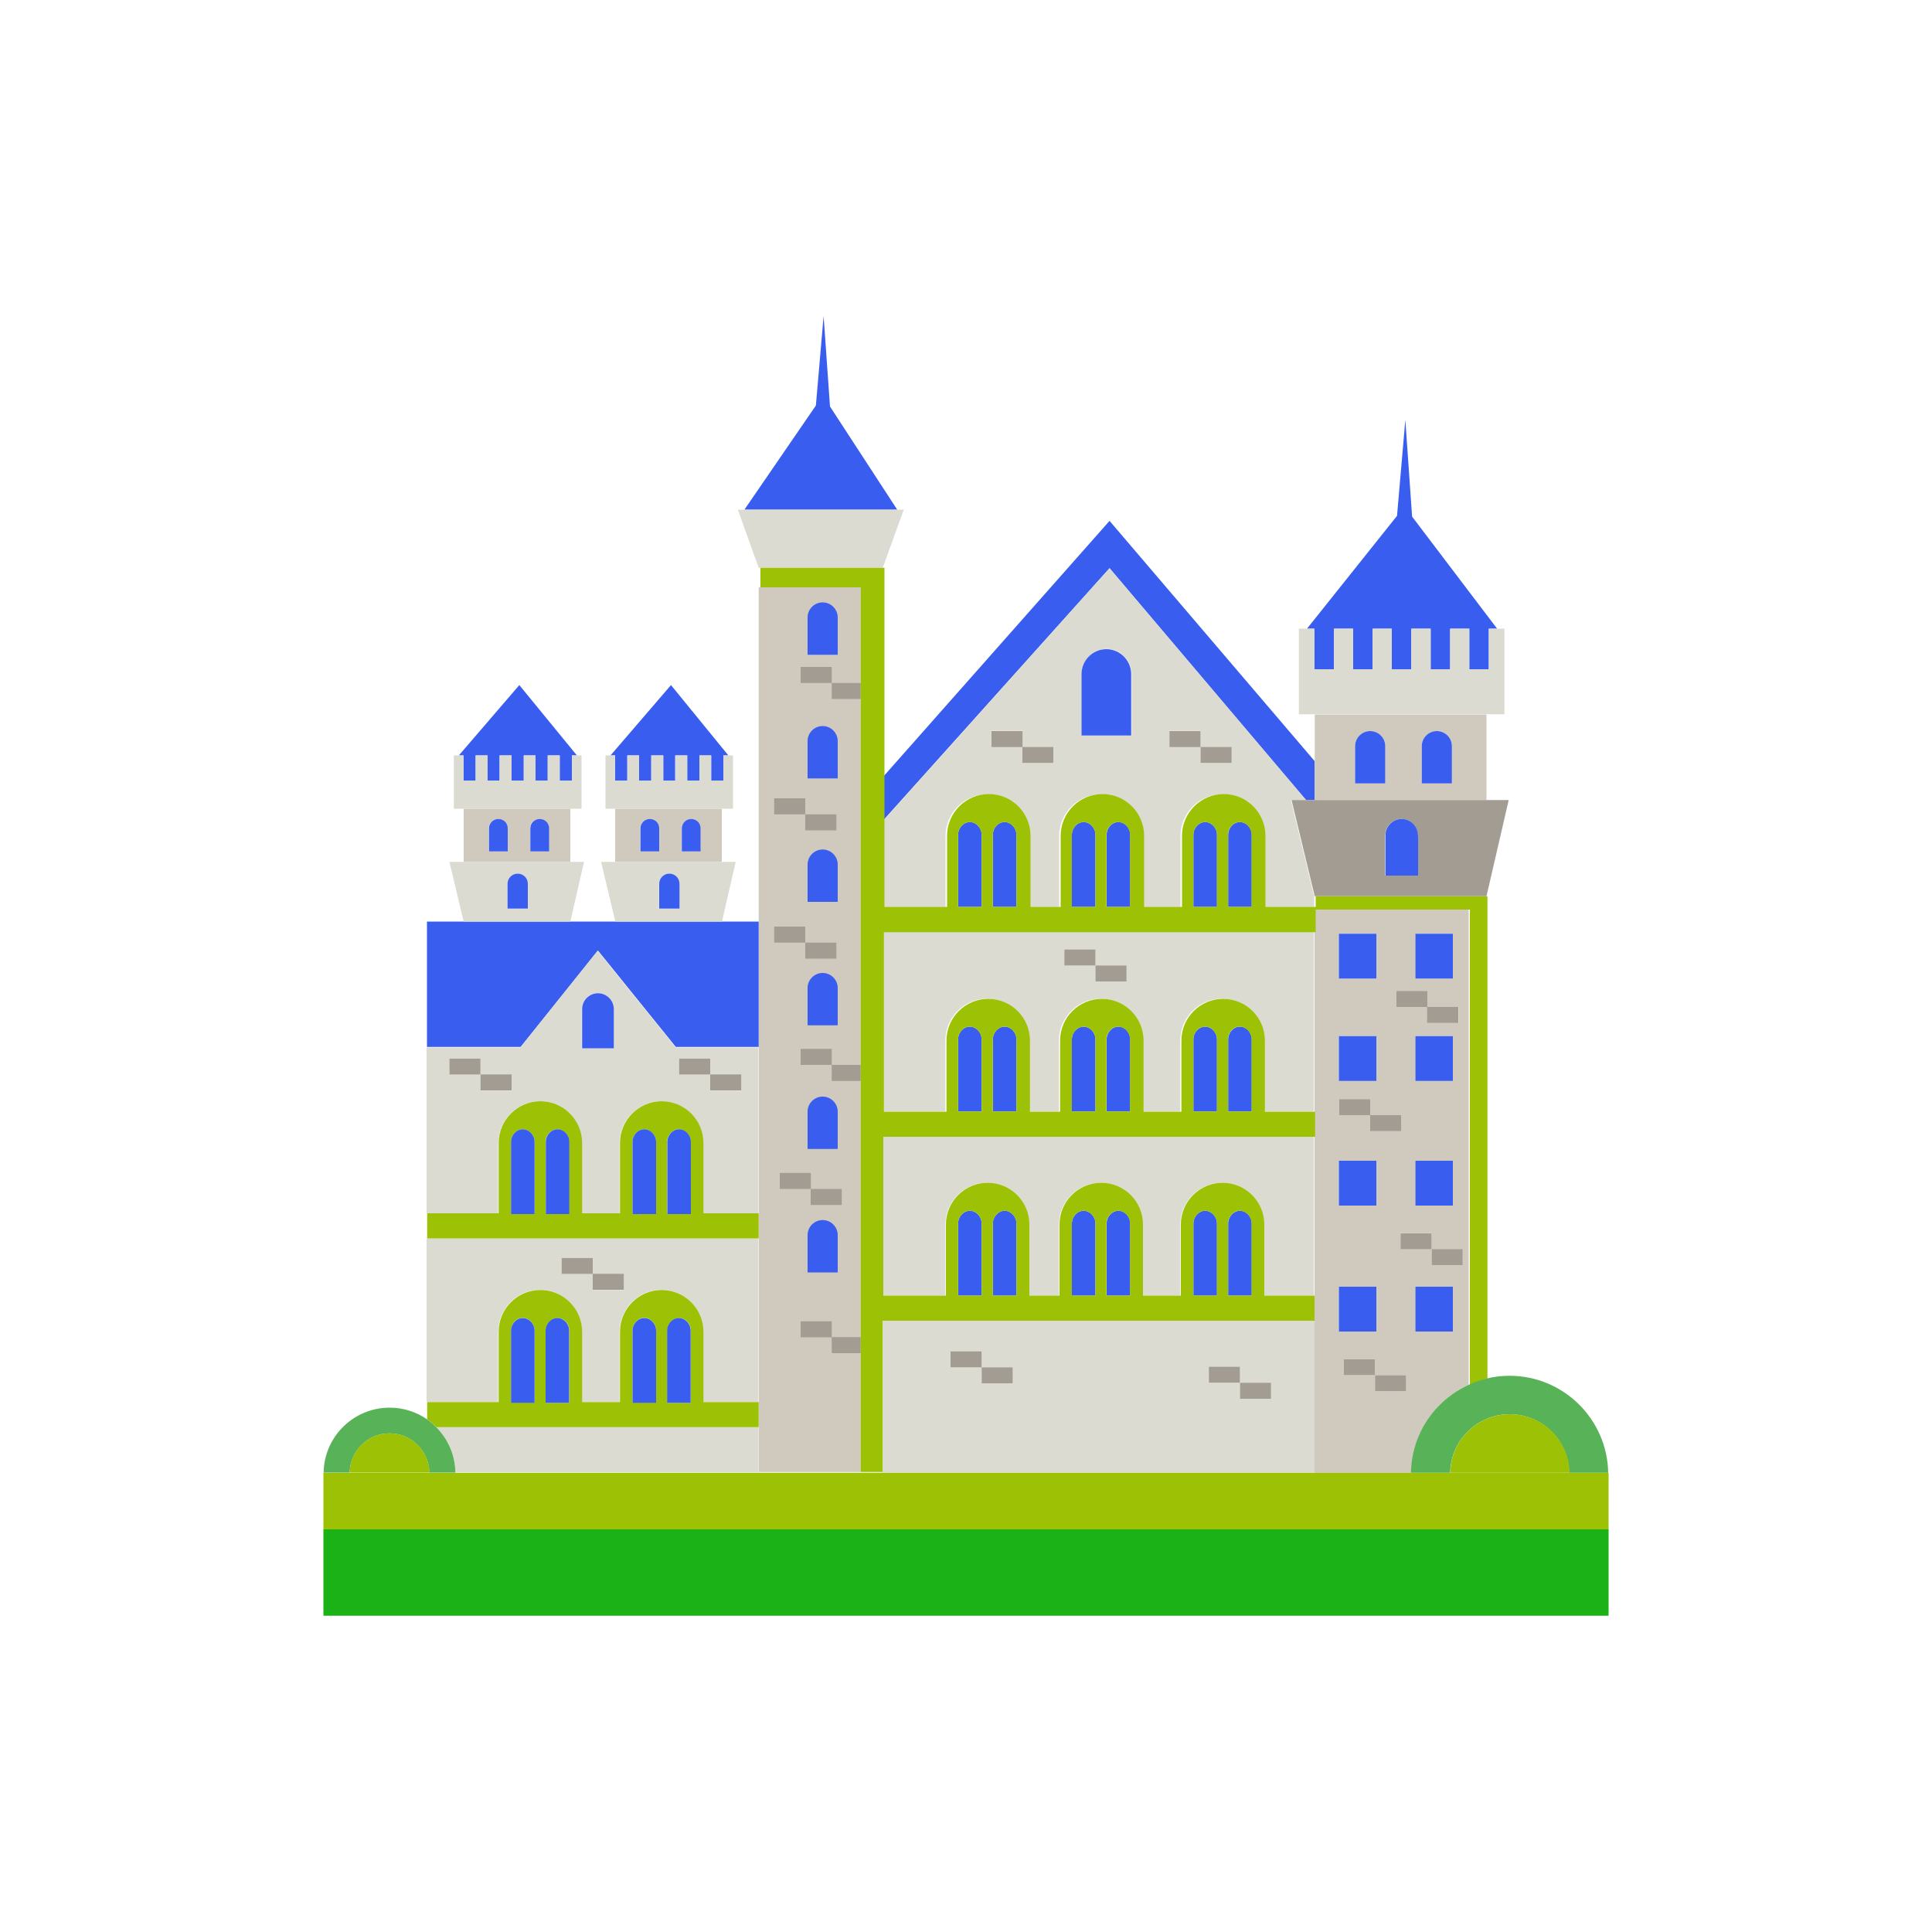 <?xml version="1.0" encoding="UTF-8"?>
<svg xmlns="http://www.w3.org/2000/svg" id="Warstwa_1" data-name="Warstwa 1" viewBox="0 0 100 100">
  <defs>
    <style>
      .cls-1 {
        fill: #a39c93;
      }

      .cls-1, .cls-2, .cls-3, .cls-4, .cls-5, .cls-6, .cls-7 {
        stroke-width: 0px;
      }

      .cls-2 {
        fill: #395dee;
      }

      .cls-3 {
        fill: #58b257;
      }

      .cls-4 {
        fill: #1ab216;
      }

      .cls-5 {
        fill: #d0cabe;
      }

      .cls-6 {
        fill: #dcdbd2;
      }

      .cls-7 {
        fill: #9dc105;
      }
    </style>
  </defs>
  <rect class="cls-5" x="39.27" y="30.4" width="5.28" height="45.79"></rect>
  <polygon class="cls-2" points="34.98 54.19 39.27 54.19 39.27 47.7 37.36 47.7 31.84 47.7 29.52 47.7 24 47.7 22.1 47.7 22.1 54.19 26.95 54.19 30.95 49.2 34.98 54.19"></polygon>
  <polygon class="cls-2" points="57.43 29.41 67.6 41.41 68.05 41.41 68.05 39.4 57.43 26.96 45.69 40.23 45.69 42.49 57.43 29.41"></polygon>
  <path class="cls-6" d="M45.69,48.24v9.29h3.24v-3.68c0-1.19.97-2.16,2.16-2.16s2.16.97,2.16,2.16v3.68h1.56v-3.68c0-1.19.97-2.16,2.16-2.16s2.16.97,2.16,2.16v3.68h1.96v-3.68c0-1.19.97-2.16,2.16-2.16s2.16.97,2.16,2.16v3.68h2.6v-9.29h-22.35ZM58.31,50.79h-1.61v-.83h-1.61v-.83h1.61v.83h1.61v.83Z"></path>
  <path class="cls-6" d="M45.69,58.84v8.22h3.24v-3.68c0-1.19.97-2.16,2.16-2.16s2.16.97,2.16,2.16v3.68h1.56v-3.68c0-1.19.97-2.16,2.16-2.16s2.16.97,2.16,2.16v3.68h1.96v-3.68c0-1.19.97-2.16,2.16-2.16s2.16.97,2.16,2.16v3.68h2.6v-8.22h-22.35Z"></path>
  <path class="cls-6" d="M68.05,68.36h-22.35v7.83h0s-.05,0-.05,0v.03h22.4v-7.86ZM52.42,71.59h-1.61v-.83h-1.61v-.83h1.61v.83h1.61v.83ZM64.18,72.4v-.83h-1.61v-.83h1.61v.83h1.61v.83h-1.61Z"></path>
  <path class="cls-6" d="M66.85,41.41h.75l-10.17-12-11.73,13.09v4.45h3.24v-3.68c0-1.19.97-2.16,2.16-2.16s2.16.97,2.16,2.16v3.68h1.56v-3.68c0-1.19.97-2.16,2.16-2.16s2.16.97,2.16,2.16v3.68h1.96v-3.68c0-1.19.97-2.16,2.16-2.16s2.16.97,2.16,2.16v3.68h2.6v-.55l-1.2-4.98ZM51.32,38.66v-.83h1.61v.83h1.61v.83h-1.61v-.83h-1.61ZM58.56,38.06h-2.57v-3.18c0-.71.58-1.29,1.29-1.29h0c.71,0,1.29.58,1.29,1.29v3.18ZM63.75,39.49h-1.61v-.83h-1.61v-.83h1.61v.83h1.61v.83Z"></path>
  <path class="cls-2" d="M50.81,43.21c0-.36-.28-.66-.61-.66s-.61.3-.61.66v3.73h1.22v-3.73Z"></path>
  <path class="cls-2" d="M52,42.55c-.34,0-.61.3-.61.66v3.73h1.22v-3.73c0-.36-.28-.66-.61-.66Z"></path>
  <path class="cls-2" d="M62.99,43.21c0-.36-.28-.66-.61-.66s-.61.3-.61.66v3.73h1.22v-3.73Z"></path>
  <path class="cls-2" d="M64.18,42.55c-.34,0-.61.3-.61.66v3.73h1.22v-3.73c0-.36-.28-.66-.61-.66Z"></path>
  <path class="cls-2" d="M56.7,43.21c0-.36-.28-.66-.61-.66s-.61.3-.61.66v3.73h1.22v-3.73Z"></path>
  <path class="cls-2" d="M57.89,42.55c-.34,0-.61.3-.61.66v3.73h1.22v-3.73c0-.36-.28-.66-.61-.66Z"></path>
  <path class="cls-2" d="M50.81,53.8c0-.36-.28-.66-.61-.66s-.61.3-.61.66v3.73h1.22v-3.73Z"></path>
  <path class="cls-2" d="M52.61,53.8c0-.36-.28-.66-.61-.66s-.61.3-.61.66v3.73h1.22v-3.73Z"></path>
  <path class="cls-2" d="M62.99,53.8c0-.36-.28-.66-.61-.66s-.61.3-.61.66v3.73h1.22v-3.73Z"></path>
  <path class="cls-2" d="M64.79,53.8c0-.36-.28-.66-.61-.66s-.61.3-.61.66v3.73h1.22v-3.73Z"></path>
  <path class="cls-2" d="M56.7,53.8c0-.36-.28-.66-.61-.66s-.61.3-.61.66v3.73h1.22v-3.73Z"></path>
  <path class="cls-2" d="M58.5,53.8c0-.36-.28-.66-.61-.66s-.61.3-.61.66v3.73h1.22v-3.73Z"></path>
  <path class="cls-2" d="M50.81,63.33c0-.36-.28-.66-.61-.66s-.61.3-.61.66v3.73h1.22v-3.73Z"></path>
  <path class="cls-2" d="M52.61,63.33c0-.36-.28-.66-.61-.66s-.61.3-.61.66v3.73h1.22v-3.73Z"></path>
  <path class="cls-2" d="M62.99,63.33c0-.36-.28-.66-.61-.66s-.61.3-.61.66v3.73h1.22v-3.73Z"></path>
  <path class="cls-2" d="M64.79,63.33c0-.36-.28-.66-.61-.66s-.61.3-.61.66v3.73h1.22v-3.73Z"></path>
  <path class="cls-2" d="M56.7,63.33c0-.36-.28-.66-.61-.66s-.61.3-.61.66v3.73h1.22v-3.73Z"></path>
  <path class="cls-2" d="M58.5,63.33c0-.36-.28-.66-.61-.66s-.61.3-.61.66v3.73h1.22v-3.73Z"></path>
  <polygon class="cls-2" points="68.03 34.64 69.05 34.64 69.05 32.54 70.04 32.54 70.04 34.64 71.05 34.64 71.05 32.54 72.04 32.54 72.04 34.64 73.05 34.64 73.05 32.54 74.05 32.54 74.05 34.64 75.06 34.64 75.06 32.54 76.05 32.54 76.05 34.64 77.06 34.64 77.06 32.54 77.49 32.54 73.09 26.74 72.74 21.73 72.31 26.7 67.65 32.54 68.03 32.54 68.03 34.64"></polygon>
  <path class="cls-5" d="M76.02,71.67v-24.59h-7.98v29.15h5c.04-2.03,1.25-3.76,2.98-4.56ZM73.26,48.33h1.94v2.32h-1.94v-2.32ZM72.27,51.29h1.61v.83h1.61v.83h-1.61v-.83h-1.61v-.83ZM73.26,55.95v-2.32h1.94v2.32h-1.94ZM75.2,60.08v2.32h-1.94v-2.32h1.94ZM69.31,57.72v-.83h1.61v.83h1.61v.83h-1.61v-.83h-1.61ZM69.3,48.33h1.94v2.32h-1.94v-2.32ZM69.3,53.63h1.94v2.32h-1.94v-2.32ZM69.3,60.08h1.94v2.32h-1.94v-2.32ZM69.3,66.6h1.94v2.32h-1.94v-2.32ZM72.78,72.01h-1.61v-.83h-1.61v-.83h1.61v.83h1.61v.83ZM72.49,64.65v-.83h1.61v.83h1.61v.83h-1.61v-.83h-1.61ZM73.26,66.6h1.94v2.32h-1.94v-2.32Z"></path>
  <path class="cls-5" d="M76.94,41.41v-4.43h-8.89v4.43h8.89ZM73.59,38.62c0-.43.35-.78.78-.78s.78.35.78.78v1.93h-1.56v-1.93ZM70.14,38.62c0-.43.35-.78.78-.78h0c.43,0,.78.35.78.78v1.93h-1.56v-1.93Z"></path>
  <path class="cls-1" d="M68.05,41.41h-1.2l1.2,4.98h8.89l1.15-4.98h-10.04ZM71.7,43.23c0-.46.38-.84.84-.84s.84.38.84.84v2.09h-1.69v-2.09Z"></path>
  <polygon class="cls-6" points="77.87 36.97 77.87 32.54 77.49 32.54 77.06 32.54 77.06 34.64 76.05 34.64 76.05 32.54 75.06 32.54 75.06 34.64 74.05 34.64 74.05 32.54 73.05 32.54 73.05 34.64 72.04 34.64 72.04 32.54 71.05 32.54 71.05 34.64 70.04 34.64 70.04 32.54 69.05 32.54 69.05 34.64 68.03 34.64 68.03 32.54 67.65 32.54 67.23 32.54 67.23 36.97 68.05 36.97 76.94 36.97 77.87 36.97"></polygon>
  <path class="cls-2" d="M71.7,38.62c0-.43-.35-.78-.78-.78h0c-.43,0-.78.35-.78.78v1.93h1.56v-1.93Z"></path>
  <path class="cls-2" d="M73.39,43.23c0-.46-.38-.84-.84-.84s-.84.38-.84.84v2.09h1.69v-2.09Z"></path>
  <path class="cls-2" d="M75.15,38.62c0-.43-.35-.78-.78-.78s-.78.35-.78.78v1.93h1.56v-1.93Z"></path>
  <rect class="cls-2" x="69.3" y="48.33" width="1.94" height="2.32"></rect>
  <rect class="cls-2" x="73.26" y="48.33" width="1.94" height="2.32"></rect>
  <rect class="cls-2" x="69.3" y="53.63" width="1.94" height="2.32"></rect>
  <rect class="cls-2" x="73.26" y="53.63" width="1.94" height="2.32"></rect>
  <rect class="cls-1" x="69.31" y="56.89" width="1.61" height=".83"></rect>
  <rect class="cls-1" x="70.92" y="57.72" width="1.61" height=".83"></rect>
  <rect class="cls-2" x="69.3" y="60.08" width="1.94" height="2.32"></rect>
  <rect class="cls-2" x="73.26" y="60.08" width="1.94" height="2.32"></rect>
  <rect class="cls-1" x="72.49" y="63.83" width="1.61" height=".83"></rect>
  <rect class="cls-1" x="74.1" y="64.65" width="1.61" height=".83"></rect>
  <rect class="cls-2" x="69.3" y="66.6" width="1.94" height="2.32"></rect>
  <rect class="cls-2" x="73.26" y="66.6" width="1.94" height="2.32"></rect>
  <rect class="cls-1" x="69.56" y="70.35" width="1.61" height=".83"></rect>
  <rect class="cls-1" x="71.17" y="71.18" width="1.61" height=".83"></rect>
  <rect class="cls-1" x="72.27" y="51.29" width="1.61" height=".83"></rect>
  <rect class="cls-1" x="73.87" y="52.12" width="1.61" height=".83"></rect>
  <polygon class="cls-2" points="42.96 21.04 42.63 16.36 42.23 20.99 38.53 26.38 46.44 26.38 42.96 21.04"></polygon>
  <polygon class="cls-2" points="23.99 40.41 24.62 40.41 24.62 39.1 25.24 39.1 25.24 40.41 25.86 40.41 25.86 39.1 26.48 39.1 26.48 40.41 27.11 40.41 27.11 39.1 27.72 39.1 27.72 40.41 28.35 40.41 28.35 39.1 28.97 39.1 28.97 40.41 29.6 40.41 29.6 39.1 29.86 39.1 26.88 35.46 23.75 39.1 23.99 39.1 23.99 40.41"></polygon>
  <path class="cls-5" d="M29.52,41.86h-5.52v2.75h5.52v-2.75ZM26.27,44.07h-.97v-1.2c0-.27.22-.48.48-.48s.48.22.48.48v1.2ZM28.41,44.07h-.97v-1.2c0-.27.22-.48.48-.48s.48.22.48.48v1.2Z"></path>
  <path class="cls-6" d="M30.23,44.61h-6.97l.74,3.09h5.52l.71-3.09ZM27.32,47.04h-1.05v-1.29c0-.29.24-.52.52-.52s.52.24.52.52v1.29Z"></path>
  <polygon class="cls-6" points="30.1 41.86 30.1 39.1 29.86 39.1 29.6 39.1 29.6 40.41 28.97 40.41 28.97 39.1 28.35 39.1 28.35 40.41 27.72 40.41 27.72 39.1 27.11 39.1 27.11 40.41 26.48 40.41 26.48 39.1 25.86 39.1 25.86 40.41 25.24 40.41 25.24 39.1 24.62 39.1 24.62 40.41 23.99 40.41 23.99 39.1 23.75 39.1 23.49 39.1 23.49 41.86 24 41.86 29.52 41.86 30.1 41.86"></polygon>
  <path class="cls-2" d="M25.79,42.39h0c-.27,0-.48.22-.48.48v1.2h.97v-1.2c0-.27-.22-.48-.48-.48Z"></path>
  <path class="cls-2" d="M26.79,45.22c-.29,0-.52.24-.52.52v1.29h1.05v-1.29c0-.29-.24-.52-.52-.52Z"></path>
  <path class="cls-2" d="M27.93,42.39c-.27,0-.48.22-.48.48v1.2h.97v-1.2c0-.27-.22-.48-.48-.48Z"></path>
  <polygon class="cls-2" points="31.84 40.41 32.47 40.41 32.47 39.1 33.08 39.1 33.08 40.41 33.71 40.41 33.71 39.1 34.33 39.1 34.33 40.41 34.95 40.41 34.95 39.1 35.57 39.1 35.57 40.41 36.2 40.41 36.2 39.1 36.81 39.1 36.81 40.41 37.44 40.41 37.44 39.1 37.7 39.1 34.73 35.46 31.6 39.1 31.84 39.1 31.84 40.41"></polygon>
  <path class="cls-5" d="M37.36,41.86h-5.52v2.75h5.52v-2.75ZM34.11,44.07h-.97v-1.2c0-.27.22-.48.48-.48s.48.22.48.48v1.2ZM36.25,44.07h-.97v-1.2c0-.27.22-.48.48-.48s.48.22.48.48v1.2Z"></path>
  <path class="cls-6" d="M38.08,44.61h-6.97l.74,3.09h5.52l.71-3.09ZM35.16,47.04h-1.05v-1.29c0-.29.24-.52.52-.52s.52.24.52.52v1.29Z"></path>
  <polygon class="cls-6" points="37.94 41.86 37.94 39.1 37.7 39.1 37.44 39.1 37.44 40.41 36.81 40.41 36.81 39.1 36.2 39.1 36.2 40.41 35.57 40.41 35.57 39.1 34.95 39.1 34.95 40.41 34.33 40.41 34.33 39.1 33.71 39.1 33.71 40.41 33.08 40.41 33.08 39.1 32.47 39.1 32.47 40.41 31.84 40.41 31.84 39.1 31.6 39.1 31.34 39.1 31.34 41.86 31.84 41.86 37.36 41.86 37.94 41.86"></polygon>
  <path class="cls-2" d="M33.63,42.39c-.27,0-.48.22-.48.48v1.2h.97v-1.2c0-.27-.22-.48-.48-.48Z"></path>
  <path class="cls-2" d="M34.64,45.22h0c-.29,0-.52.24-.52.52v1.29h1.05v-1.29c0-.29-.24-.52-.52-.52Z"></path>
  <path class="cls-2" d="M35.77,42.39c-.27,0-.48.22-.48.48v1.2h.97v-1.2c0-.27-.22-.48-.48-.48Z"></path>
  <path class="cls-2" d="M43.36,33.89v-1.93c0-.43-.35-.78-.78-.78s-.78.35-.78.78v1.93h1.56Z"></path>
  <path class="cls-2" d="M43.36,40.29v-1.93c0-.43-.35-.78-.78-.78s-.78.35-.78.78v1.93h1.56Z"></path>
  <path class="cls-2" d="M42.58,43.97c-.43,0-.78.35-.78.78v1.93h1.56v-1.93c0-.43-.35-.78-.78-.78Z"></path>
  <path class="cls-2" d="M42.58,50.36c-.43,0-.78.35-.78.78v1.93h1.56v-1.93c0-.43-.35-.78-.78-.78Z"></path>
  <path class="cls-2" d="M43.36,59.47v-1.93c0-.43-.35-.78-.78-.78s-.78.35-.78.78v1.93h1.56Z"></path>
  <path class="cls-2" d="M42.58,63.15c-.43,0-.78.35-.78.78v1.93h1.56v-1.93c0-.43-.35-.78-.78-.78Z"></path>
  <rect class="cls-1" x="41.44" y="34.52" width="1.61" height=".83"></rect>
  <rect class="cls-1" x="43.05" y="35.35" width="1.5" height=".83"></rect>
  <rect class="cls-1" x="41.44" y="54.29" width="1.61" height=".83"></rect>
  <rect class="cls-1" x="43.05" y="55.12" width="1.5" height=".83"></rect>
  <rect class="cls-1" x="41.44" y="68.39" width="1.61" height=".83"></rect>
  <rect class="cls-1" x="43.05" y="69.21" width="1.5" height=".83"></rect>
  <rect class="cls-1" x="40.07" y="47.96" width="1.61" height=".83"></rect>
  <rect class="cls-1" x="41.68" y="48.79" width="1.61" height=".83"></rect>
  <rect class="cls-1" x="51.32" y="37.84" width="1.61" height=".83"></rect>
  <rect class="cls-1" x="52.92" y="38.66" width="1.61" height=".83"></rect>
  <rect class="cls-1" x="60.53" y="37.84" width="1.61" height=".83"></rect>
  <rect class="cls-1" x="62.14" y="38.66" width="1.61" height=".83"></rect>
  <rect class="cls-1" x="55.09" y="49.14" width="1.61" height=".83"></rect>
  <rect class="cls-1" x="56.7" y="49.97" width="1.61" height=".83"></rect>
  <rect class="cls-1" x="49.2" y="69.94" width="1.61" height=".83"></rect>
  <rect class="cls-1" x="50.81" y="70.77" width="1.61" height=".83"></rect>
  <rect class="cls-1" x="62.57" y="70.74" width="1.61" height=".83"></rect>
  <rect class="cls-1" x="64.18" y="71.57" width="1.61" height=".83"></rect>
  <rect class="cls-1" x="40.36" y="60.71" width="1.61" height=".83"></rect>
  <rect class="cls-1" x="41.96" y="61.54" width="1.61" height=".83"></rect>
  <rect class="cls-1" x="40.07" y="41.32" width="1.61" height=".83"></rect>
  <rect class="cls-1" x="41.68" y="42.15" width="1.61" height=".83"></rect>
  <polygon class="cls-6" points="45.69 29.39 46.78 26.38 46.44 26.38 38.53 26.38 38.19 26.38 39.27 29.39 45.69 29.39"></polygon>
  <path class="cls-7" d="M39.27,30.4h5.28v45.79h1.14v-7.83h22.35v-1.3h-2.6v-3.68c0-1.19-.97-2.16-2.16-2.16s-2.16.97-2.16,2.16v3.68h-1.96v-3.68c0-1.19-.97-2.16-2.16-2.16s-2.16.97-2.16,2.16v3.68h-1.56v-3.68c0-1.19-.97-2.16-2.16-2.16s-2.16.97-2.16,2.16v3.68h-3.24v-8.22h22.35v-1.3h-2.6v-3.68c0-1.19-.97-2.16-2.16-2.16s-2.16.97-2.16,2.16v3.68h-1.96v-3.68c0-1.19-.97-2.16-2.16-2.16s-2.16.97-2.16,2.16v3.68h-1.56v-3.68c0-1.19-.97-2.16-2.16-2.16s-2.16.97-2.16,2.16v3.68h-3.24v-9.29h22.35v-1.17h7.98v24.59c.29-.13.6-.24.91-.32v-24.96h-8.89v.55h-2.6v-3.68c0-1.19-.97-2.16-2.16-2.16s-2.16.97-2.16,2.16v3.68h-1.96v-3.68c0-1.19-.97-2.16-2.16-2.16s-2.16.97-2.16,2.16v3.68h-1.56v-3.68c0-1.19-.97-2.16-2.16-2.16s-2.16.97-2.16,2.16v3.68h-3.24v-17.55h-6.42v1.02ZM63.56,63.33c0-.36.28-.66.61-.66s.61.3.61.66v3.73h-1.22v-3.73ZM61.77,63.33c0-.36.28-.66.61-.66s.61.3.61.66v3.73h-1.22v-3.73ZM57.27,63.33c0-.36.28-.66.61-.66s.61.3.61.66v3.73h-1.22v-3.73ZM55.48,63.33c0-.36.28-.66.61-.66s.61.3.61.66v3.73h-1.22v-3.73ZM51.39,63.33c0-.36.28-.66.61-.66s.61.3.61.66v3.73h-1.22v-3.73ZM49.59,63.33c0-.36.28-.66.61-.66s.61.3.61.66v3.73h-1.22v-3.73ZM63.56,53.8c0-.36.28-.66.61-.66s.61.3.61.66v3.73h-1.22v-3.73ZM61.77,53.8c0-.36.28-.66.61-.66s.61.3.61.66v3.73h-1.22v-3.73ZM57.27,53.8c0-.36.28-.66.61-.66s.61.3.61.66v3.73h-1.22v-3.73ZM55.48,53.8c0-.36.28-.66.61-.66s.61.3.61.66v3.73h-1.22v-3.73ZM51.39,53.8c0-.36.28-.66.61-.66s.61.3.61.66v3.73h-1.22v-3.73ZM49.59,53.8c0-.36.28-.66.61-.66s.61.3.61.66v3.73h-1.22v-3.73ZM63.56,46.94v-3.73c0-.36.28-.66.61-.66s.61.3.61.66v3.73h-1.22ZM61.77,43.21c0-.36.28-.66.61-.66s.61.3.61.66v3.73h-1.22v-3.73ZM57.27,46.94v-3.73c0-.36.28-.66.61-.66s.61.3.61.66v3.73h-1.22ZM55.48,43.21c0-.36.28-.66.61-.66s.61.3.61.66v3.73h-1.22v-3.73ZM51.39,46.94v-3.73c0-.36.28-.66.61-.66s.61.3.61.66v3.73h-1.22ZM49.59,43.21c0-.36.28-.66.61-.66s.61.3.61.66v3.73h-1.22v-3.73Z"></path>
  <path class="cls-6" d="M25.79,59.16c0-1.19.97-2.16,2.16-2.16s2.16.97,2.16,2.16v3.64h1.96v-3.64c0-1.19.97-2.16,2.16-2.16s2.16.97,2.16,2.16v3.64h2.86v-8.58h-4.27l-.02-.02-4.03-4.99-3.99,4.99-.02.02h-4.84v8.58h3.7v-3.64ZM35.15,54.79h1.61v.83h1.61v.83h-1.61v-.83h-1.61v-.83ZM30.12,52.23c0-.45.37-.82.82-.82s.82.37.82.82v2.03h-1.65v-2.03ZM23.26,54.79h1.61v.83h1.61v.83h-1.61v-.83h-1.61v-.83Z"></path>
  <path class="cls-6" d="M25.79,68.92c0-1.19.97-2.16,2.16-2.16s2.16.97,2.16,2.16v3.64h1.96v-3.64c0-1.19.97-2.16,2.16-2.16s2.16.97,2.16,2.16v3.64h2.86v-8.46h-17.17v8.46h3.7v-3.64ZM29.07,65.11h1.61v.83h1.61v.83h-1.61v-.83h-1.61v-.83Z"></path>
  <path class="cls-6" d="M22.58,73.87c.6.6.97,1.42.99,2.33h15.69v-2.33h-16.69Z"></path>
  <path class="cls-7" d="M39.27,64.1v-1.3h-2.86v-3.64c0-1.19-.97-2.16-2.16-2.16s-2.16.97-2.16,2.16v3.64h-1.96v-3.64c0-1.19-.97-2.16-2.16-2.16s-2.16.97-2.16,2.16v3.64h-3.7v1.3h17.17ZM26.45,62.84v-3.73c0-.36.28-.66.61-.66s.61.3.61.66v3.73h-1.22ZM28.24,62.84v-3.73c0-.36.28-.66.61-.66s.61.3.61.66v3.73h-1.22ZM32.74,62.84v-3.73c0-.36.28-.66.61-.66s.61.3.61.66v3.73h-1.22ZM34.53,62.84v-3.73c0-.36.28-.66.61-.66s.61.3.61.66v3.73h-1.22Z"></path>
  <path class="cls-2" d="M33.96,59.11c0-.36-.28-.66-.61-.66s-.61.3-.61.66v3.73h1.22v-3.73Z"></path>
  <path class="cls-2" d="M35.76,59.11c0-.36-.28-.66-.61-.66s-.61.3-.61.66v3.73h1.22v-3.73Z"></path>
  <path class="cls-2" d="M27.67,59.11c0-.36-.28-.66-.61-.66s-.61.3-.61.66v3.73h1.22v-3.73Z"></path>
  <path class="cls-2" d="M29.47,59.11c0-.36-.28-.66-.61-.66s-.61.3-.61.66v3.73h1.22v-3.73Z"></path>
  <path class="cls-7" d="M22.58,73.87h16.69v-1.3h-2.86v-3.64c0-1.19-.97-2.16-2.16-2.16s-2.16.97-2.16,2.16v3.64h-1.96v-3.64c0-1.19-.97-2.16-2.16-2.16s-2.16.97-2.16,2.16v3.64h-3.7v.9c.18.12.34.26.49.41ZM35.15,68.22c.34,0,.61.3.61.66v3.73h-1.22v-3.73c0-.36.28-.66.61-.66ZM32.74,68.87c0-.36.28-.66.61-.66s.61.3.61.66v3.73h-1.22v-3.73ZM28.86,68.22c.34,0,.61.3.61.66v3.73h-1.22v-3.73c0-.36.28-.66.61-.66ZM26.45,68.87c0-.36.28-.66.61-.66s.61.3.61.66v3.73h-1.22v-3.73Z"></path>
  <path class="cls-2" d="M33.96,72.61v-3.73c0-.36-.28-.66-.61-.66s-.61.3-.61.66v3.73h1.22Z"></path>
  <path class="cls-2" d="M34.53,72.61h1.22v-3.73c0-.36-.28-.66-.61-.66s-.61.3-.61.66v3.73Z"></path>
  <path class="cls-2" d="M27.67,72.61v-3.73c0-.36-.28-.66-.61-.66s-.61.3-.61.66v3.73h1.22Z"></path>
  <path class="cls-2" d="M28.24,72.61h1.22v-3.73c0-.36-.28-.66-.61-.66s-.61.3-.61.66v3.73Z"></path>
  <rect class="cls-1" x="23.26" y="54.79" width="1.61" height=".83"></rect>
  <rect class="cls-1" x="24.87" y="55.61" width="1.61" height=".83"></rect>
  <rect class="cls-1" x="35.15" y="54.79" width="1.61" height=".83"></rect>
  <rect class="cls-1" x="36.76" y="55.61" width="1.61" height=".83"></rect>
  <rect class="cls-1" x="29.07" y="65.11" width="1.61" height=".83"></rect>
  <rect class="cls-1" x="30.68" y="65.93" width="1.61" height=".83"></rect>
  <path class="cls-2" d="M31.77,54.26v-2.03c0-.45-.37-.82-.82-.82s-.82.37-.82.82v2.03h1.65Z"></path>
  <path class="cls-2" d="M57.27,33.6h0c-.71,0-1.29.58-1.29,1.29v3.18h2.57v-3.18c0-.71-.58-1.29-1.29-1.29Z"></path>
  <polygon class="cls-4" points="83.26 76.23 83.26 79.16 16.74 79.16 16.74 83.63 83.26 83.63 83.26 76.23"></polygon>
  <polygon class="cls-7" points="83.26 76.23 83.26 76.23 81.23 76.23 75.07 76.23 73.04 76.23 68.05 76.23 45.64 76.23 16.74 76.23 16.74 76.23 16.74 79.16 83.26 79.16 83.26 76.23"></polygon>
  <path class="cls-3" d="M22.1,73.46c-.55-.38-1.22-.6-1.93-.6-1.87,0-3.39,1.5-3.42,3.36h1.35c.02-1.12.94-2.03,2.06-2.03s2.05.91,2.06,2.03h1.35v-.03c-.02-.91-.4-1.73-1-2.33-.15-.15-.31-.29-.49-.41Z"></path>
  <path class="cls-7" d="M20.16,74.19c-1.13,0-2.05.91-2.06,2.03h4.13c-.02-1.12-.94-2.03-2.06-2.03Z"></path>
  <path class="cls-3" d="M73.04,76.23h2.02c.03-1.68,1.4-3.03,3.08-3.03s3.06,1.35,3.08,3.03h2.02c-.05-2.78-2.32-5.02-5.11-5.02-.42,0-.82.05-1.21.15-.32.08-.62.18-.91.32-1.74.8-2.95,2.53-2.98,4.56Z"></path>
  <path class="cls-7" d="M78.15,73.2c-1.69,0-3.06,1.35-3.08,3.03h6.17c-.03-1.68-1.4-3.03-3.08-3.03Z"></path>
</svg>

